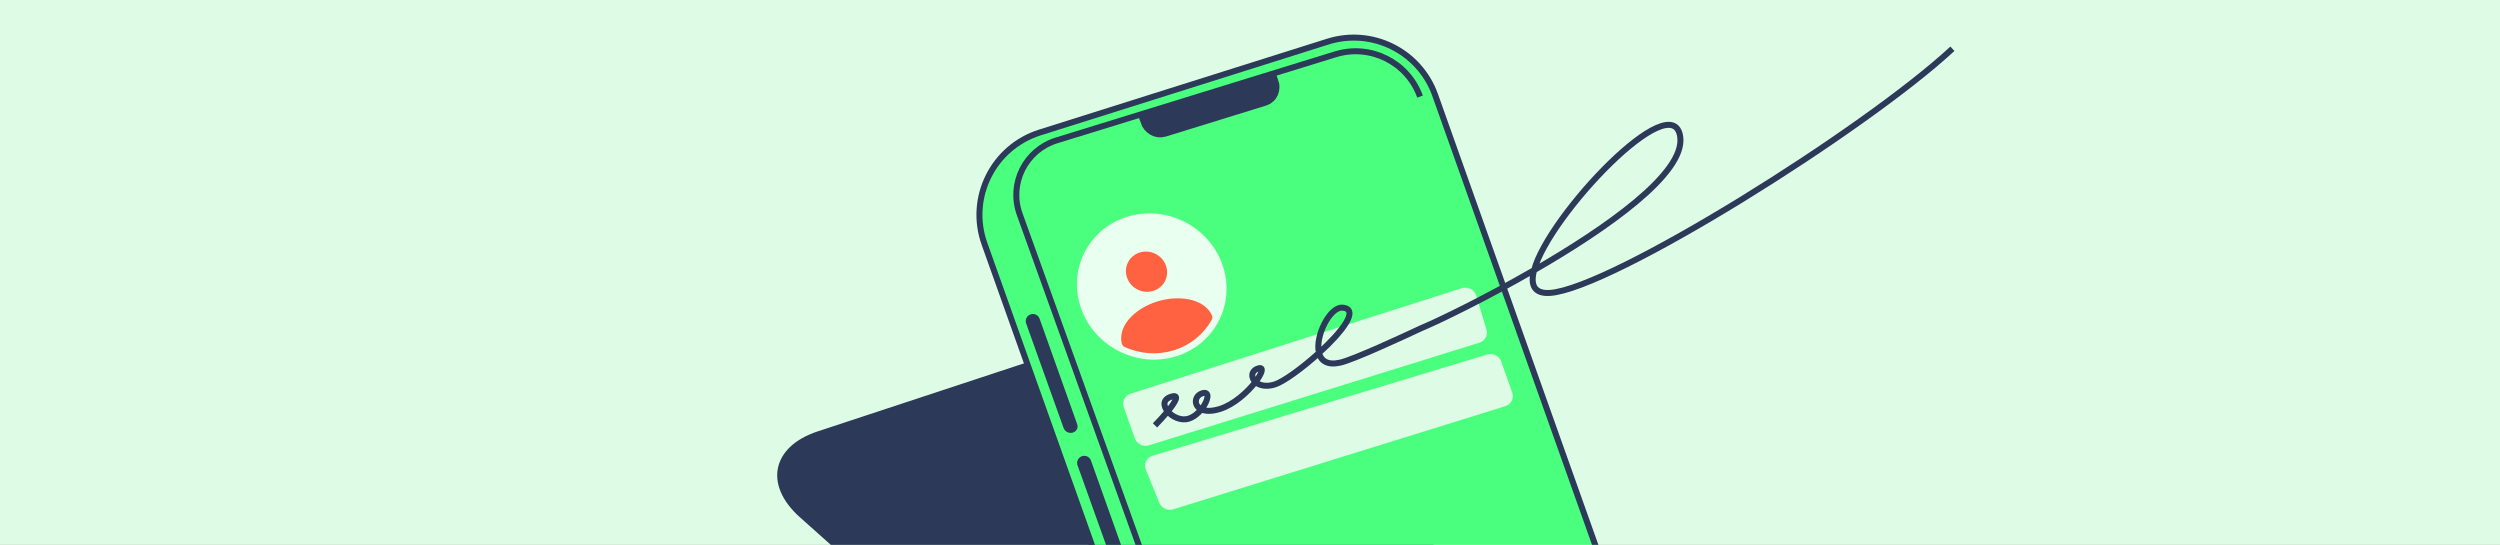 <svg width="624" height="136" viewBox="0 0 624 136" fill="none" xmlns="http://www.w3.org/2000/svg">
<rect x="0" y="0" width="624" height="136" fill="#808080" stroke="none"/>
<g clip-path="url(#clip0_5088_1227)">
<rect width="624" height="136" fill="#DDFBE5"/>
<path d="M301.194 85.368C296.804 81.45 288.715 79.768 283.127 81.611L204.091 107.674C192.616 111.458 190.622 121.047 199.637 129.092L369.159 280.373C378.174 288.418 394.784 291.872 406.258 288.088L474.636 265.54C486.111 261.756 488.105 252.167 479.09 244.122L301.194 85.368Z" fill="#2C3959"/>
<path d="M421.058 261.619L349.486 284.198C337.637 287.936 324.952 281.639 320.767 269.941L246.092 61.251C241.901 49.539 248.296 36.692 260.167 32.974L331.101 10.76C342.34 7.24 354.349 13.239 358.286 24.339L433.548 236.548C437.231 246.934 431.567 258.304 421.058 261.619Z" fill="#4BFF7E"/>
<path d="M358.194 23.679C354.292 12.774 342.468 6.906 331.423 10.391L259.539 33.073C247.875 36.754 241.609 49.395 245.744 60.906L245.745 60.906L315.536 256.678L315.537 256.68L320.645 270.902C324.765 282.37 337.203 288.541 348.827 284.883L421.709 261.945C432.122 258.667 437.724 247.392 434.046 237.113L415.415 184.477L415.414 184.476L358.194 23.68V23.679Z" stroke="#2C3959" stroke-width="1.5"/>
<path d="M272.302 114.951L281.695 141.303C281.955 142.032 281.649 142.843 280.973 143.219C279.958 143.783 278.679 143.303 278.288 142.209L268.955 116.147C268.662 115.329 269.004 114.419 269.763 113.996C270.722 113.461 271.933 113.917 272.302 114.951Z" fill="#2C3959"/>
<path d="M259.479 79.55L268.872 105.901C269.132 106.631 268.827 107.441 268.15 107.817C267.135 108.382 265.856 107.901 265.465 106.808L256.132 80.745C255.839 79.927 256.181 79.017 256.94 78.594C257.9 78.059 259.11 78.515 259.479 79.55Z" fill="#2C3959"/>
<path d="M286.815 29.937C287.351 31.477 288.926 32.375 290.3 31.947L315.426 24.179C316.8 23.751 317.461 22.175 316.924 20.636L286.815 29.937Z" stroke="#2C3959" stroke-width="4.496"/>
<path d="M430.453 235.737C433.975 245.541 428.575 256.297 418.609 259.331L369.552 274.264M354.441 24.109C351.353 15.512 342.051 10.865 333.323 13.559L263.712 35.043C255.952 37.438 251.764 45.829 254.515 53.47L265.66 84.427L331.828 268.217C335.015 277.067 344.581 281.865 353.58 279.126L362.846 276.305" stroke="#2C3959" stroke-width="1.5"/>
<path d="M305.103 66.039C308.493 75.654 303.348 85.9 293.611 88.923C283.875 91.946 273.234 86.603 269.844 76.988C266.454 67.373 271.599 57.127 281.336 54.104C291.072 51.081 301.713 56.424 305.103 66.039Z" fill="#E9FFEF"/>
<path d="M288.036 72.544C287.928 72.561 287.794 72.603 287.681 72.654C285.045 73.375 282.23 71.914 281.318 69.326C280.385 66.68 281.789 63.86 284.483 63.023C287.163 62.192 290.097 63.665 291.029 66.311C291.927 68.903 290.611 71.647 288.036 72.544Z" fill="#FF6240"/>
<path d="M301.254 79.204C299.459 82.404 296.475 84.936 292.626 86.132C288.777 87.326 284.773 86.964 281.298 85.399C280.962 83.979 281.376 82.358 282.589 80.814C285.707 76.894 292.34 74.835 297.304 76.245C299.259 76.806 300.622 77.875 301.254 79.204Z" fill="#FF6240" stroke="#FF6240" stroke-width="2.697" stroke-linecap="round" stroke-linejoin="round"/>
<path d="M280.499 101.647C280 100.233 280.751 98.724 282.18 98.268L364.903 71.915C366.396 71.439 368.029 72.299 368.478 73.797L371.021 82.272C371.439 83.666 370.673 85.102 369.281 85.534L286.745 111.158C285.305 111.606 283.731 110.815 283.229 109.393L280.499 101.647Z" fill="#DDFBE5"/>
<path d="M288.286 106.176C289.252 105.194 290.449 103.906 291.458 102.685M291.458 102.685C293.362 100.379 294.597 98.315 292.341 99.016C290.194 99.682 290.322 101.336 291.458 102.685ZM291.458 102.685C292.603 104.044 294.774 105.093 296.669 104.505C297.908 104.12 299.025 103.203 299.861 102.179M299.861 102.179C301.57 100.084 302.104 97.537 300.113 98.156C298.122 98.774 297.86 101.236 299.861 102.179ZM299.861 102.179C300.84 102.64 302.361 102.737 304.486 102.077C307.971 100.995 311.424 97.851 313.362 95.337M313.362 95.337C315.021 93.184 315.57 91.493 314.078 91.957C312.248 92.525 312.163 94.241 313.362 95.337ZM313.362 95.337C314.282 96.178 315.958 96.653 318.182 95.962C320.347 95.29 325.069 91.867 329.22 88.093M329.22 88.093C334.889 82.94 339.493 77.132 335.063 76.786C331.948 76.543 328.185 83.986 329.22 88.093ZM329.22 88.093C329.712 90.046 331.289 91.245 334.536 90.506C337.915 89.736 350.175 84.044 354.797 81.884C358.75 80.249 370.494 74.598 382.907 67.436M382.907 67.436C401.018 56.988 420.552 43.324 419.393 34.223C417.715 21.056 386.58 53.743 382.907 67.436ZM382.907 67.436C381.927 71.091 382.903 73.393 386.918 73.109C402.164 72.027 465.414 32.484 487.32 12.17" stroke="#2C3959" stroke-width="1.5"/>
<path d="M374.718 90.253C374.219 88.838 372.658 88.047 371.221 88.481L287.681 113.746C286.181 114.2 285.417 115.804 286.008 117.259L289.354 125.484C289.905 126.836 291.432 127.56 292.824 127.128L375.748 101.383C377.188 100.936 377.949 99.42 377.448 97.998L374.718 90.253Z" fill="#DDFBE5"/>
</g>
<defs>
<clipPath id="clip0_5088_1227">
<rect width="624" height="136" fill="white"/>
</clipPath>
</defs>
</svg>

